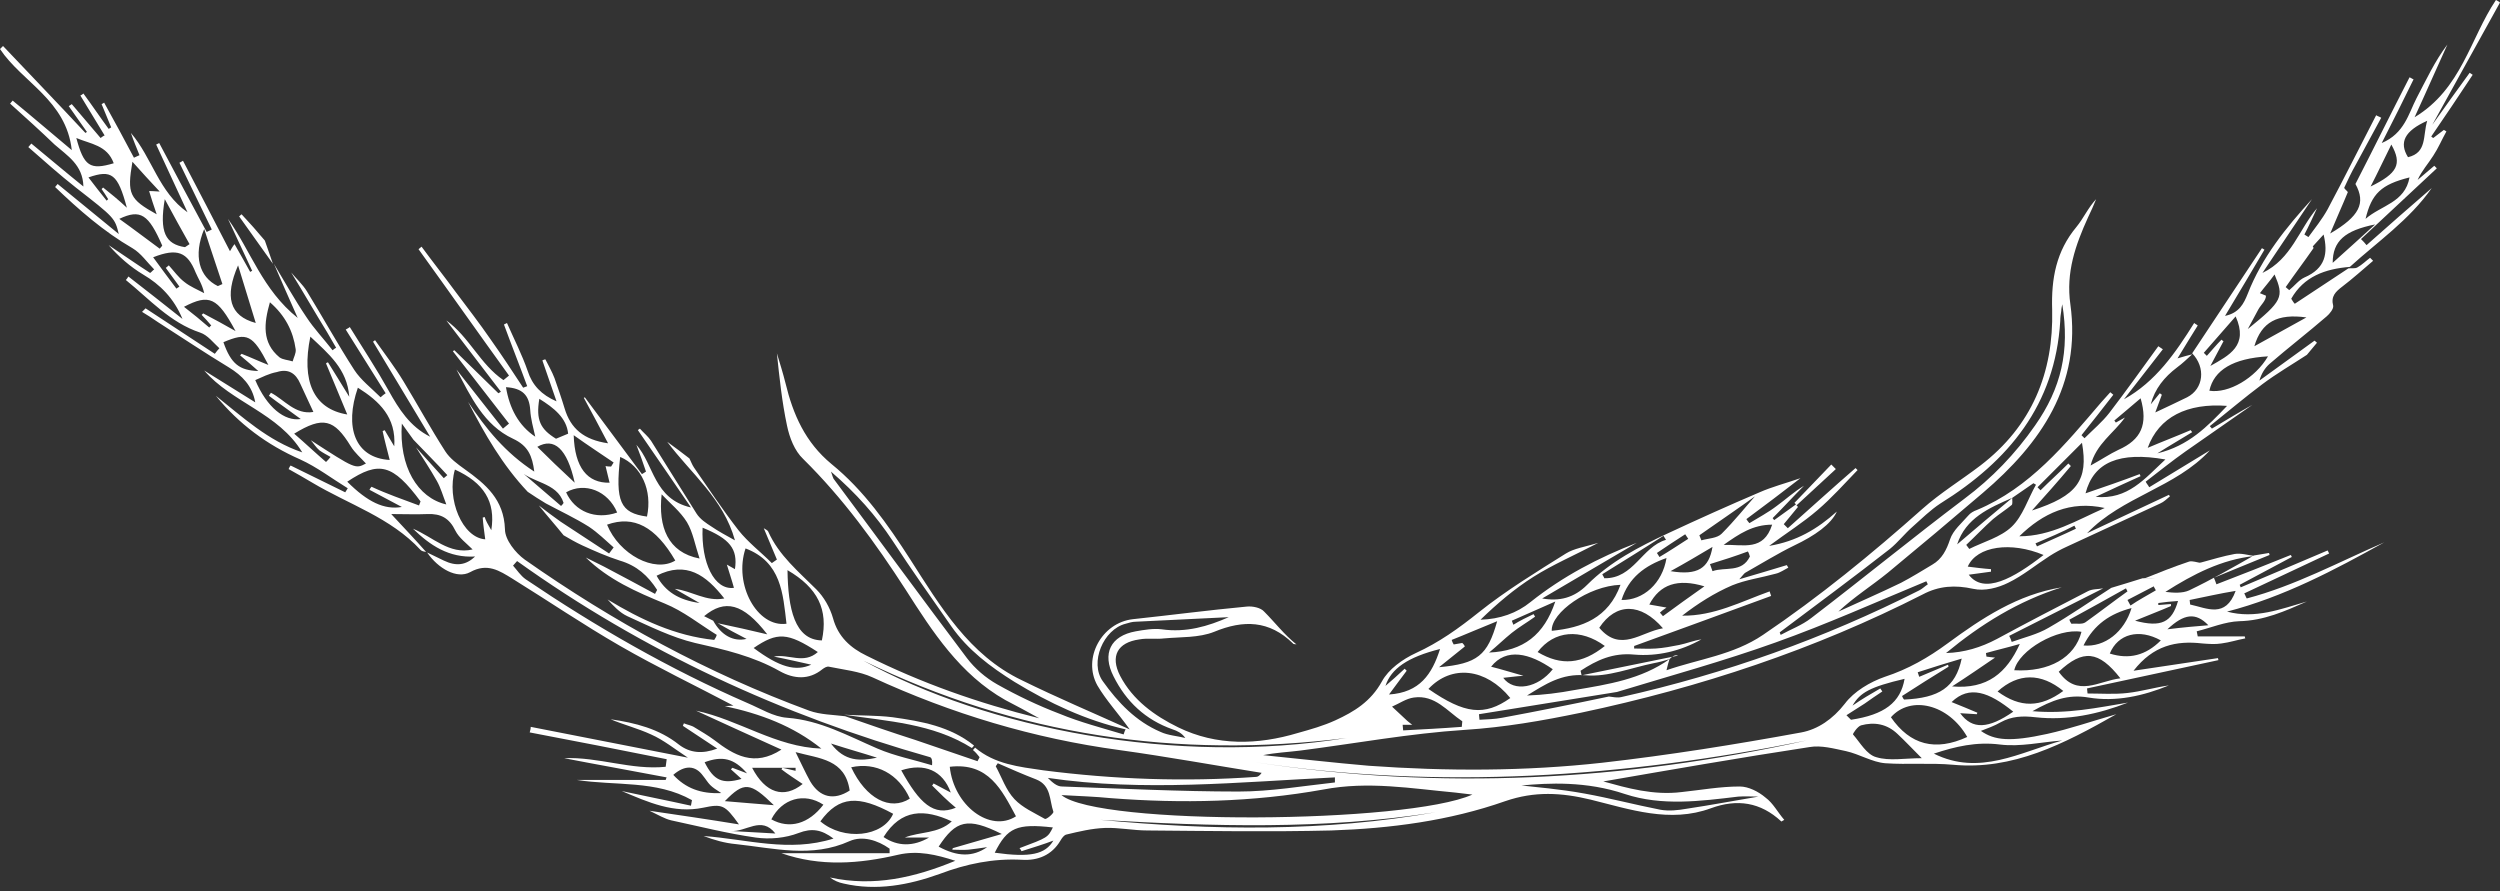 <?xml version="1.0" encoding="UTF-8" standalone="no"?><svg xmlns="http://www.w3.org/2000/svg" xmlns:xlink="http://www.w3.org/1999/xlink" fill="#ffffff" height="176.3" preserveAspectRatio="xMidYMid meet" version="1" viewBox="0.0 -0.2 494.6 176.3" width="494.6" zoomAndPan="magnify"><rect x="0.0" y="-0.2" width="494.6" height="176.3" fill="#333333" stroke="none"/><g id="change1_1"><path d="M330.3,130.2c-0.2,0.6-0.4,1.3-0.6,2.2c6.3-2.2,13.2-3,19.1-7c11.1-7.5,21.5-16,31.5-24.9c3.6-3.2,7.7-5.7,11.5-8.6 c10.2-7.8,14.5-18.4,14.2-30.8c-0.2-6.2,0.8-11.6,4.8-16.4c1.4-1.7,2.3-3.8,3.9-5.5c-0.5,1.2-1,2.4-1.6,3.6 c-2.5,5.5-4.4,10.9-3.5,17.2c2.2,15.9-5.8,27.5-17.3,37.3c-6.2,5.3-12.5,10.6-18.8,15.8c-3.2,2.6-6.7,4.8-9.8,7.7 c4.1-1.9,8.3-3.7,12.4-5.7c2.1-1.1,4.2-2.4,6.2-3.6c1.9-1.1,2.8-2.9,3.5-5c0.6-1.8,2.3-3.2,3.6-4.7c0.4-0.5,1.1-0.9,1.7-1.1 c10.5-4.4,17.5-13,24.6-21.3c0.6-0.7,1.2-1.3,1.8-2c0.2,0.2,0.4,0.3,0.6,0.5c-2.1,2.7-4.2,5.4-6.3,8c0.2,0.2,0.4,0.4,0.6,0.6 c1.7-1.7,3.5-3.2,4.9-5c3.3-4.3,6.5-8.8,9.7-13.2c0.3,0.2,0.6,0.4,0.9,0.6c-2.6,3.3-5.1,6.6-7.7,9.9c6.3-3.5,10.2-9.2,13.9-15.1 c0.2,0.2,0.5,0.3,0.7,0.5c-0.6,1-1.2,1.9-1.8,2.9c-0.6,1-1.3,2.1-2.2,3.6c1.3-0.4,2.1-0.6,2.9-0.8c-1,0.9-1.9,1.8-3,2.6 c-2.5,1.9-4.4,4.2-5.2,7.3c0.6-0.7,1.2-1.5,1.8-2.2c0.1,0.1,0.3,0.2,0.4,0.3c-0.4,1.1-0.8,2.2-1.3,3.5c2.3-1.1,4.3-2,6.3-3 c3.3-1.7,3.7-5.9,1-8.7c4.6-6.9,9.2-13.9,13.8-20.8c0.2,0.1,0.3,0.2,0.5,0.3c-2.5,4.2-5,8.5-7.8,13.1c2.8-0.6,3.7-2.4,4.5-4.4 c2.8-7.2,7.6-13.1,12.7-18.7c-3.2,4.8-6.4,9.5-9.8,14.6c5.8-2.8,7.2-8.6,10.8-12.8c-0.8,1.7-1.6,3.5-2.5,5.2 c0.3,0.2,0.5,0.3,0.8,0.5c1.3-1.8,2.7-3.5,3.8-5.5c3.3-6.2,6.4-12.4,9.6-18.6c0.3,0.2,0.7,0.3,1,0.5c-1.7,3.1-3.4,6.3-5.1,9.4 c-0.8,1.4-1.5,2.9-2.2,4.4c-0.1,0.2,0.5,0.6,0.7,0.9c-1.1,2.7-2.3,5.3-3.5,8.2c5.8-3.4,7.1-6,5-9.8c3.6-7,7.1-14.1,10.7-21.1 c0.3,0.1,0.5,0.3,0.8,0.4c-2,4.1-4,8.1-6.3,12.6c4.5-1.9,5.3-5.8,6.9-8.9c1.9-3.6,3.6-7.3,6.1-10.6c-2.1,4.6-4.1,9.2-6.5,14.4 c9.3-5.6,11-15.6,16.1-23.2c0.3,0.2,0.6,0.3,0.8,0.5c-4.4,8-8.9,16-13.4,24.2c2.5-3.5,4.9-6.9,7.4-10.3c0.2,0.1,0.4,0.3,0.6,0.4 c-2.7,4.1-5.4,8.1-8.2,12.2c0.1,0.1,0.2,0.2,0.4,0.3c0.7-0.5,1.4-1.1,2.1-1.6c0.2,0.1,0.3,0.2,0.5,0.3c-0.9,1.6-1.6,3.3-2.6,4.8 c-1,1.6-2.3,3-3.1,4.8c1.1-0.9,2.2-1.9,3.3-2.8c0.2,0.2,0.3,0.3,0.5,0.5c-5,4.7-10,9.3-15,14c0.4,0.4,0.8,0.8,1.1,1.2 c4.3-3.8,8.6-7.6,12.9-11.3c-4.4,6.3-10.7,10.6-16.2,15.6c-4.9,0.4-9.1,1.9-11.6,6.3c0.2,0.3,0.4,0.7,0.7,1c3.5-2.3,7.1-4.7,10.6-7 c0.6-0.1,1.3,0.1,1.8-0.2c0.9-0.5,1.7-1.3,2.5-1.9c0.2,0.2,0.4,0.4,0.6,0.6c-2,1.7-4,3.5-6.1,5.1c-1.3,1-2.3,1.9-1.8,3.8 c0.1,0.6-0.7,1.6-1.3,2.1c-3.7,3.2-7.6,6.2-11.3,9.4c-0.9,0.8-1.6,1.9-2,3.3c3.6-2.6,7.3-5.3,10.9-7.9c0.2,0.1,0.3,0.3,0.5,0.4 c-0.7,0.8-1.3,1.6-2,2.4c-2.9,1.9-6,3.7-8.8,5.8c-3.6,2.7-6.9,5.5-10.4,8.3c0.1,0.2,0.3,0.3,0.4,0.5c2.7-1.6,5.3-3.2,8-4.7 c-4.4,3.1-8.8,6.1-13.2,9.2c-2.7,1.9-5.3,4-7.9,6c0.2,0.4,0.5,0.7,0.7,1.1c4-2.4,8-4.9,12-7.3c-6.8,7.4-17.3,9.1-24.3,16.4 c5.4-2.5,10.8-5.1,16.2-7.6c0.1,0.1,0.1,0.2,0.2,0.3c-0.6,0.5-1.2,1.1-1.9,1.4c-6.2,2.9-12.4,5.7-18.6,8.6 c-1.1,0.5-2.2,1.1-3.3,1.8c-2.8,1.8-5.3,3.9-8.2,5.3c-2,1-4.7,1.7-6.9,1.2c-3.6-0.8-6.8-0.6-10,1.1c-21.4,10.9-44,18.4-67.6,23.4 c-7.7,1.6-15.2,2.9-23,3.4c-10.9,0.7-21.7,2.7-32.6,4.1c-2.4,0.3-4.8,0.4-7.3,0.9c7,0.7,13.9,1.5,20.9,2.1 c15.4,1.1,30.9,1.1,46.2-0.6c13.2-1.5,26.3-3.6,39.4-6c3.2-0.6,6.2-2.6,8.6-5.7c1.8-2.4,5-4.3,7.9-5.3c4.6-1.5,8.6-3.8,12.4-6.6 c6.8-5,13.9-9.7,22.6-11.1c-8.6,2.7-16,7.3-22.9,13c3.6-0.1,6.9-1.1,10.1-2.8c5.9-3.2,11.9-6.3,17.9-9.4c0.9-0.5,2-0.4,3.1-0.6 c-6.2,3.1-12.4,6.3-18.6,9.4c0.2,0.4,0.4,0.8,0.5,1.2c2.5-0.9,5.1-1.5,7.3-2.8c4.2-2.4,8.2-5.2,12.4-7.9c2.1-0.6,4.2-1.3,6.2-1.9 c1.1,0,2.2,0.1,3.2-0.2c2.8-0.9,5.6-1.9,8.3-2.9c2.2-0.6,4.5-1.3,6.7-1.7c1.2-0.2,2.6,0.2,3.9,0.4c-6.5,0.7-12.1,3.6-17.6,7.1 c1.6,0.2,3.4,0.3,4.7-0.3c4.4-2.1,8.6-4.5,12.8-6.9c1-0.2,2-0.3,3-0.5c0,0.1,0.1,0.2,0.1,0.4c-3.7,1.5-7.3,3-11,4.5 c0.2,0.4,0.3,0.8,0.5,1.3c4.9-1.9,9.8-3.8,14.7-5.8c0.1,0.1,0.2,0.3,0.2,0.4c-3.4,1.8-6.9,3.7-10.3,5.5c0.1,0.2,0.1,0.3,0.2,0.5 c5.7-2.4,11.5-4.9,17.2-7.3c0.1,0.2,0.2,0.4,0.3,0.6c-5.6,2.6-11.2,5.3-16.8,7.9c0.2,0.3,0.3,0.7,0.5,1c9.5-2.5,18.2-7.2,27.2-11.1 c-9.9,5.5-19.9,10.8-31.1,13.7c5.6,1.5,10.6-0.5,15.8-2c-4.3,1.9-8.5,3.8-13.4,3.9c-2.8,0.1-5.6,1.3-8.4,2c0.1,0.3,0.1,0.7,0.2,1 c3.1,0,6.2,0,9.3,0c0,0.1,0.1,0.3,0.1,0.4c-1.6,0.3-3.1,0.8-4.7,1c-1.2,0.2-2.5,0.1-3.8,0c-5.2-0.6-9.7,0.4-13.6,5.4 c5.9-0.9,11.3-1.7,16.7-2.5c0,0.1,0.1,0.3,0.1,0.4c-8.7,1.9-17.3,3.7-26,5.6c0,0.3,0.1,0.7,0.1,1c2.6,0,5.3,0.2,7.9-0.1 c2.7-0.3,5.4-1.1,8.2-1.5c-5.1,2.1-10.5,3.3-15.9,2.4c-4-0.7-7.2,0.5-11.1,2.7c6.9,0.6,12.9-0.7,18.9-1.7c-5.9,2.3-12,3.6-18.3,2.9 c-2.6-0.3-4.7-0.2-6.9,1c-1.2,0.7-2.6,1.2-3.9,1.7c2.7,1.9,5.8,2.2,13.1,0.6c4.5-1,8.8-2.5,13.7-3.9c-10.4,5.9-20.5,11.1-32.3,10 c-4.5-0.4-9,0-13.4-0.3c-2.6-0.2-5.1-1.8-7.8-2.4c-2.4-0.5-4.9-1.2-7.2-0.8c-13.8,2.1-27.5,4.5-40.8,6.8c4.7,1.3,9.9,2.8,15.5,2.1 c3.8-0.4,7.6-1.1,11.5-1.1c1.7,0,3.7,1,5.1,2.2c1.5,1.1,2.4,2.9,3.7,4.4c-0.4,0.2-0.6,0.4-0.6,0.3c-4.1-3.8-8.7-4.5-13.9-2.6 c-8.1,3-16.1,0.2-23.8-1.7c-5.8-1.4-11.1-1.7-16.9,0.3c-11.1,3.9-22.7,5.4-34.4,5.8c-12.1,0.3-24.3,0.1-36.4,0 c-2.8,0-5.6-0.6-8.4-0.5c-2.6,0.1-5.1,0.7-7.6,1.3c-0.5,0.1-0.9,0.7-1.2,1.2c-1.7,2.9-4.5,4-7.6,3.8c-5.7-0.3-11,0.8-16.3,2.8 c-6.1,2.2-12.5,3.4-19,1.9c-1-0.2-1.9-0.6-2.7-1.2c8.7,1.9,16.8,0,24.8-3.3c-3.7-1.2-7.4-2.1-11.3-1.2c-7.7,1.8-15.4,2.4-23.1-0.3 c7.1,0,14.3,0,21.4,0c0-0.3,0-0.6,0-0.9c-2.4-1.7-5.4-2.6-7.9-1.5c-7.5,3.4-15,1.4-22.5,0.6c-2.2-0.2-4.3-0.8-6.4-1.6 c8.5,0.6,16.9,3.3,25.7,0.5c-2.4-1.8-4.3-2.1-6.9-1.1c-2.6,1-5.7,1.3-8.5,0.9c-5.6-0.8-11.1-2.2-16.7-3.4c-1.3-0.3-2.6-1.1-4.3-1.9 c6.1,0.9,11.6,1.7,17.7,2.7c-2.8-3.9-3.3-4.1-7.1-3.3c-5.8,1.2-10.9-1.1-16.1-3.3c4.6,1,9.2,1.9,13.7,2.9c0.1-0.4,0.1-0.7,0.2-1.1 c-7.1-4-15.2-2.8-22.8-4c5.9,0,11.8,0,17.6,0c0.1-0.2,0.1-0.4,0.2-0.5c-6.8-1.3-13.6-2.5-20.3-3.8c6.8-0.3,13.3,2.4,20.1,1.7 c0.1-0.5,0.1-1,0.2-1.5c-9-1.8-18.1-3.6-27.1-5.3c0.1-0.4,0.2-0.7,0.2-1.1c10.2,2,20.3,4,31.1,6.1c-2.6-1.7-4.8-3.5-7.3-4.6 c-2.6-1.2-5.4-1.9-8-3c4.9,0.7,9.6,1.9,13.5,5c2.2,1.7,4.7,1.9,7.6,0.8c-2.3-1.5-4.5-3-6.8-4.5c0.1-0.2,0.1-0.3,0.2-0.5 c0.7,0.3,1.5,0.4,2.1,0.8c1.3,0.8,2.7,1.6,3.9,2.5c3.9,3,7.9,5.4,13.3,1.9c-5.7-2.6-11.3-5.1-16.9-7.7c8.5,1.8,15.8,7.2,24.8,7.5 c-5.6-4.5-12.1-6.9-19.1-8.4c0.5,0,1.1-0.1,1.7-0.1c-7.6-4-15.1-7.6-22.4-11.8c-7.3-4.2-14.2-8.9-21.3-13.3c-2.6-1.6-5-3.2-8.4-1.3 c-2.6,1.4-6.3-0.7-8.5-3.9c1.1,0.5,2.2,1.1,3.3,1.6c2.5,1.2,4.4,0.9,6.2-0.8c-5.2,0.3-8.9-2.2-12.3-5.5c3.9,1.6,7.2,5.2,11.8,4.1 c-1.2-1.2-2.7-2.3-3.4-3.7c-1.2-2.5-2.9-3.4-5.5-3.3c-2.3,0.1-4.5,0-7.2,0c2.6,2.8,4.8,5.1,6.9,7.5c-0.4-0.1-0.8-0.1-1.1-0.4 c-5.9-6.4-14.2-9-21.4-13.3c-1.5-0.9-3.1-1.8-4.7-2.7c0.1-0.2,0.2-0.5,0.4-0.7c3.6,1.8,7.2,3.5,10.8,5.3c0.2-0.3,0.3-0.5,0.5-0.8 c-3.1-1.9-6.1-4.2-9.4-5.7c-6.6-2.9-12.1-7-16.7-12.6c5.3,4.2,10.3,8.9,17.1,11.2c-4.7-7.8-13.9-9.8-19.4-16.2 c3.4,2.1,6.7,4.2,10.1,6.3c-0.6-3.3-2.6-5.3-5.2-6.9c-4.8-2.9-9.4-6-14.1-9c-1-0.7-2.1-1.4-3.1-2c0.2-0.2,0.5-0.5,0.7-0.7 c4.6,3,9.1,6,13.7,9c0.3-0.4,0.6-0.8,0.9-1.1c-1.2-1.1-2.3-2.6-3.8-3.1c-6-2-10-6.6-14.7-10.4c0.2-0.2,0.3-0.4,0.5-0.7 c3.5,2.7,6.9,5.4,10.7,8.4c-1.7-4.1-4.4-6.8-7.8-8.8c-2.5-1.5-4.8-3.5-6.8-5.8c2.7,1.8,5.4,3.7,8.2,5.5c0.3-0.2,0.5-0.5,0.8-0.7 c-1.4-1.4-2.6-3.2-4.3-4.2c-5.7-3.3-10.6-7.6-15.3-12.1c0.2-0.2,0.3-0.4,0.5-0.6c3.9,3.2,7.8,6.4,12.1,9.9 c-0.8-3.2-0.8-3.2-8.5-9.2c-3.2-2.5-6.3-5.3-9.4-8c0.2-0.2,0.4-0.5,0.6-0.7c3.4,2.8,6.7,5.6,10.3,8.5c-0.1-4.3-3.2-6.1-5.7-8.3 C8,25.7,5,23,2,20.3c0.2-0.2,0.3-0.4,0.5-0.6c3.8,3.1,7.5,6.3,11.7,9.8C13.1,19.6,4.4,16.1,0,9.5c0.2-0.2,0.4-0.4,0.6-0.6 C6,14.6,11.5,20.3,16.9,26.1c0.1-0.1,0.2-0.1,0.3-0.2c-1.2-1.7-2.4-3.4-3.6-5.1c0.2-0.1,0.4-0.3,0.6-0.4c1.9,2.2,3.8,4.5,5.7,6.7 c0.3-0.2,0.5-0.4,0.8-0.5c-1.6-2.6-3.2-5.3-4.8-7.9c0.2-0.1,0.4-0.2,0.6-0.4c1.7,2.3,3.3,4.7,5,7c0.2-0.1,0.3-0.2,0.5-0.3 c-0.6-1.5-1.3-3.1-1.9-4.6c0.2-0.1,0.4-0.2,0.5-0.3c2,3.6,4,7.3,5.9,10.9c0.4-0.2,0.7-0.3,1.1-0.5c-0.6-1.5-1.2-2.9-1.7-4.4 c4.2,4.9,5.5,11.7,11.2,15.7c-2.1-4.5-4.1-8.9-6.2-13.4c0.2-0.1,0.4-0.2,0.6-0.3c3.1,5.9,6.3,11.8,9.4,17.6c0.3-0.2,0.7-0.3,1-0.5 c-2.1-4.4-4.3-8.8-6.4-13.2c0.2-0.1,0.4-0.2,0.7-0.4c3.1,5.9,6.2,11.9,9.3,17.9c0.3-0.5,0.5-0.9,0.9-1.4c1.1,1.9,2.1,3.7,3.1,5.5 c0.1-0.1,0.3-0.2,0.4-0.2c-1.6-3.4-3.2-6.9-4.8-10.3c4.5,6.3,6.8,14,13.8,19.6c-1.8-4.1-3.3-7.4-4.7-10.7c2.1,3.5,4.1,7.1,6.4,10.5 c1.5,2.3,3.5,4.4,5.2,6.6c0.2-0.2,0.5-0.4,0.7-0.5c-0.6-1-1.2-2.1-1.8-3.1c-2.4-3.9-4.7-7.9-7.1-11.8c1,1.2,2.3,2.4,3.1,3.7 c3.2,5.2,6.1,10.5,9.4,15.6c1.3,2,3.4,3.6,5.2,5.4c0.3-0.3,0.7-0.6,1-0.8c-2.6-4.2-5.3-8.4-7.9-12.6c0.3-0.2,0.6-0.3,0.8-0.5 c2.6,4.2,5.3,8.3,7.7,12.6c2,3.6,4.2,7.1,8.2,9.1c-3.8-6.3-7.5-12.5-11.3-18.8c0.1-0.1,0.3-0.2,0.4-0.3c1.9,2.7,3.9,5.3,5.6,8.1 c2.8,4.6,5.4,9.4,8.3,13.9c0.9,1.4,2.4,2.5,3.8,3.5c4.2,3,7.8,6,8,11.9c0,2.1,2.1,4.7,3.9,6c17.5,12.3,36.2,22.5,56.3,29.9 c2.2,0.8,4.7,0.8,7.1,1.1l0,0c4.6,1.6,9.2,3.2,13.9,4.7c4.1,1.4,8.2,2.8,12.3,4.2c0.1-0.3,0.3-0.5,0.4-0.8c-0.4-0.5-0.8-1-1.3-1.4 c0.1-0.2,0.3-0.3,0.4-0.5c3.9,3.3,8.7,3.8,13.5,4.5c14,1.8,28,2.3,42.1,1.3c0.3,0,0.7-0.2,1.1-0.8c-9.4-1.5-18.7-3.2-28.1-4.5 c-17-2.3-33.3-7.2-48.9-14.4c-2.6-1.2-5.7-1.5-8.6-2.1c-0.4-0.1-0.9,0.2-1.3,0.5c-2.7,2.2-5.7,1.9-8.4,0.4c-5.3-3-11-4.3-16.8-5.6 c-4.6-1.1-9-3.3-13.4-5.3c-1.5-0.7-2.7-2-3.9-3.3c6.6,4,13.4,7.2,21.1,8c0.2-0.3,0.4-0.6,0.5-1c-3.4-2.1-6.6-4.7-10.3-6.2 c-5.6-2.3-11.1-4.7-15.6-9.1c1.2,0.6,2.4,1.2,3.6,1.8c3.4,1.8,6.8,3.6,10.1,5.4c0.1-0.3,0.3-0.5,0.4-0.8c-1.8-2.8-4-4.8-7.4-5.8 c-2.5-0.8-5-1.9-7.4-3c-1.3-0.6-2.5-1.3-3.7-2c-1.6-2-3.3-3.9-4.9-5.9c1.4,1.1,2.9,2.2,4.3,3.2c3.2,2.1,6.4,4.2,9.6,6.3 c0.3-0.4,0.6-0.8,0.9-1.2c-1.6-1.4-3.1-2.9-4.9-4.1c-2.7-1.7-5.7-3.1-8.5-4.6c-1.2-0.7-2.4-1.5-3.6-2.3c-5-5.3-8.5-11.4-11.8-17.8 c3.5,5.3,7.4,10.1,13.1,13.8c-0.4-3.1-1.2-5.1-4.2-6.5c-5.8-2.7-8.4-8.4-11.2-13.7c3.1,3.9,6.1,7.8,9.2,11.7c0.4-0.3,0.8-0.7,1.2-1 c-3.7-4.8-7.4-9.5-11.1-14.3c0.1-0.1,0.2-0.2,0.3-0.2c2.9,2.8,5.8,5.7,8.7,8.5c0.2-0.1,0.3-0.2,0.5-0.3c-3.6-4.7-7.2-9.4-10.8-14.1 c4.5,3.2,6.7,8.7,11.3,11.8c0.4-0.3,0.7-0.6,1.1-0.9c-6-8.3-11.9-16.7-17.9-25c0.2-0.2,0.4-0.3,0.6-0.5c2.2,3,4.5,5.9,6.7,8.9 c2.4,3.2,4.8,6.3,7,9.5c2.2,3.1,4.3,6.3,6.4,9.5c0.3-0.1,0.5-0.2,0.8-0.3c-1.5-4.1-3.1-8.1-4.6-12.2c0.2-0.1,0.4-0.2,0.6-0.3 c1.4,3.2,3,6.3,4.1,9.5c0.9,2.8,2.7,4.7,5.7,6c-0.9-2.7-1.9-5.4-2.8-8.1c0.2-0.1,0.4-0.2,0.6-0.2c0.6,1.2,1.3,2.4,1.8,3.7 c0.7,2,1.4,4,2,6c1.2,4,3.8,6.2,8.6,6.9c-1.7-3.3-3.3-6.2-4.8-9c0.1,0,0.2-0.1,0.2-0.1c3.8,5.1,7.5,10.1,11.3,15.2 c0.3-0.2,0.5-0.3,0.8-0.5c-0.6-1.8-1.2-3.5-1.9-5.3c3.5,3.9,3.4,10.7,10.8,12.4c-3.7-5.4-7.1-10.4-10.5-15.3 c0.1-0.1,0.2-0.2,0.4-0.3c0.7,0.8,1.6,1.5,2.2,2.4c3,4.8,6,9.6,9,14.4c0.7,1.1,1.9,1.9,3,2.6c1.3,0.9,2.8,1.7,4.6,2.7 c-2.3-8.3-8.7-13.2-13.4-19.5c1.5,1.1,3,2.2,4.4,3.3c0.3,0.6,0.5,1.2,0.9,1.8c2.9,4.2,5.7,8.4,8.8,12.4c1.9,2.4,4.4,4.3,6.6,6.5 c0.3-0.2,0.7-0.5,1-0.7c-0.9-2.1-1.7-4.1-2.6-6.2c0.3,0.2,0.8,0.4,0.9,0.7c2.1,4.7,6,7.9,9.5,11.4c1.5,1.5,2.7,3.6,3.3,5.7 c1,3.7,3.5,5.9,6.6,7.4c10.8,5.4,22.1,9.4,34.2,12.4c-2.5-1.4-4.6-2.5-6.7-3.6c-9-5.1-14.4-13.5-19.7-21.8 c-6-9.3-12.4-18.1-20.3-25.9c-1.7-1.6-2.7-4.2-3.2-6.6c-1-4.7-1.5-9.5-2-14.3c0.6,2,1.2,3.9,1.7,5.9c1.5,6.2,3.9,11.7,9.1,16 c6.4,5.2,11.1,11.9,15.6,18.9c5.9,9.2,11.6,18.9,22.1,23.9c6.9,3.4,14,6.4,21.3,9.7c-2.3-3.2-4.7-5.8-6.4-8.7 c-3-5.4,0.9-12.4,7-13.1c7.5-0.8,15.1-1.8,22.6-2.5c1.1-0.1,2.7,0.2,3.4,1c2.1,2.1,4,4.6,6.4,6.5c-0.2-0.1-0.6,0-0.7-0.2 c-4.7-4.6-9.8-4.7-15.6-2.3c-3,1.2-6.6,1-9.9,1.3c-1.6,0.2-3.3-0.1-4.9,0.2c-4.3,0.6-5.8,3.3-3.8,7.2c2.5,4.8,6.8,7.9,11.5,10.2 c7.6,3.7,15.7,3.5,23.7,1.1c2.5-0.7,5-1.4,7.4-2.5c3.7-1.7,7-3.7,9.2-7.7c1.3-2.4,4.1-4.4,6.7-5.6c4.6-2.1,8.5-4.9,12.5-8.1 c5.4-4.3,11.3-7.9,17.2-11.6c1.6-1,3.7-1.3,6.4-2.1c-4.8,2.5-9,4.3-12.8,6.7c-3.8,2.4-7.2,5.3-10.5,8.5c3.8-0.1,7.2-1.3,9.9-3.5 c6.4-5.1,13.5-8.8,21-11.7c-6.1,3.6-12.1,7.1-18.7,11c3.4,0.6,6.3-0.1,8.9-2.7c4.6-4.6,10.2-7.5,16-10.2c6-2.8,12-5.5,18.1-8.1 c2.5-1.1,5.2-1.8,8.1-2.8c-3.6,2.8-7.2,5.5-10.7,8.1c0.2,0.3,0.4,0.6,0.6,0.8c1.8-1.1,3.7-2.1,5.4-3.4c1.8-1.3,3.4-2.8,5.4-4 c-2.1,2.1-4.1,4.3-6.2,6.4c0.1,0.1,0.2,0.3,0.3,0.4c1.4-1,2.9-2.1,4.3-3.1c0.1,0.2,0.3,0.3,0.4,0.5c-0.9,1.1-1.9,2.3-2.8,3.4 c0.3,0.3,0.5,0.5,0.8,0.8c4.5-4,8.9-8,13.4-11.9c0.1,0.1,0.3,0.3,0.4,0.4c-2.6,2.7-5.1,5.5-7.9,7.9c-2.9,2.5-6.1,4.5-9.6,7.1 c5.4-0.9,9.5-3.3,13.4-6.8c-1.1,2.5-4.4,4.8-8.4,6.7c-3.3,1.6-6.5,3.6-9.7,5.4c-0.2,0.1-0.4,0.4-1.2,1.3c3.7-1.1,6.5-1.9,9.4-2.8 c0.1,0.2,0.2,0.3,0.3,0.5c-0.8,0.4-1.6,1-2.5,1.2c-2.9,0.8-5.9,1.2-8.6,2.3c-3.5,1.5-6.8,3.6-9.9,6c6.3,0.1,11.7-2.8,17.3-4.8 c0.1,0.3,0.2,0.6,0.3,0.9c-9,3.3-18,6.6-27.1,9.9c0,0.2,0,0.3,0,0.5c1.4,0,2.9,0.1,4.3,0c1.5-0.1,3.1-0.4,4.6-0.7 c1.5-0.3,2.9-0.9,4.4-1.1c-4.1,2.3-8.7,3.4-13.3,3c-4.2-0.4-7.4,1.1-10.6,3.2c0.1,0.3,0.1,0.6,0.2,0.9c6.4-1.3,12.8-2.6,19.1-3.9 C331.3,129.3,330.8,129.7,330.3,130.2c-1,0.3-2,0.6-3.1,0.8c-4.5,0.9-9.1,2.8-13.5,2.4c-4.8-0.4-8,1.8-11.6,4 c3.2-0.1,6.3-0.5,9.5-1.1C318.1,135.2,324.7,134.2,330.3,130.2z M142,123.1c3.3,0.7,6.5,1.4,9.8,2.2c-4.8-6.2-8.4-7-12.5-3.6 c0.6,0.3,1.2,0.6,1.8,0.9c1.6,2.9,4,4.2,6.6,3.6C145.9,125.3,143.9,124.2,142,123.1z M398.1,98.3c0,0.5,0.1,1.2-0.1,1.4 c-1.2,1-2.5,1.8-3.7,2.8c-1.8,1.6-3.5,3.4-5.3,5.1c0.2,0.3,0.4,0.5,0.6,0.8c2.8-1.4,6.2-2.3,8.4-4.4c2.2-2.1,3.2-5.5,4.8-8.3 c-0.2-0.1-0.3-0.2-0.5-0.3C400.9,96.4,399.5,97.3,398.1,98.3c-4.6,2-9.2,4-10.9,9.2C390.8,104.4,394.4,101.4,398.1,98.3z M81.8,86.8c-0.7-1-1.4-1.9-2.3-3.2c-0.6,8.5,3.1,14.7,8.8,16c-0.7-1.8-1.1-3.3-1.9-4.7c-1.3-2.3-2.7-4.4-4.1-6.6 c1.8,2,3.7,4.1,5.5,6.1c0.2-0.2,0.5-0.4,0.7-0.6C86.4,91.5,84.1,89.2,81.8,86.8z M318.3,137.6c0.8,0.1,1.7,0.3,2.5,0.1 c20.5-4.6,40.1-11.6,58.9-21.1c0.6-0.3,1.1-0.8,1.7-1.2c-0.1-0.2-0.2-0.4-0.3-0.6c-9.9,4.1-19.7,8.5-29.8,12.1 c-10.3,3.7-20.9,6.6-31.4,9.8c-9.1,1.5-18.2,2.9-27.3,4.4c0,0.4,0.1,0.7,0.1,1.1c1.5-0.1,3-0.1,4.5-0.4 C304.2,140.5,311.2,139.1,318.3,137.6z M210,157.1c7.3,6.1,68.3,5.7,81.3-0.1c-1.1-0.1-2.3-0.3-3.4-0.4c-8.7-0.8-17.2-2.3-26.1-0.6 c-13.9,2.5-28,2.8-42.1,1.7C216.7,157.4,213.6,157.3,210,157.1z M102.3,110.8c-0.3,0.3-0.5,0.6-0.8,0.9c0.8,0.9,1.5,2,2.5,2.7 c13.9,9.4,28.5,17.8,43.9,24.5c2.6,1.1,5.1,2.7,7.8,2.9c6.6,0.5,12.1,3.6,17.9,6.1c3.5,1.5,7.2,2.2,10.8,3.3c0.1-1-0.1-1.5-0.4-1.6 C154.7,141.3,127.3,128.7,102.3,110.8z M352.1,124.9c0.1,0.2,0.1,0.4,0.2,0.5c2-1.1,4.2-1.9,6-3.3c10.2-7.8,20.1-15.9,30.3-23.6 c5.5-4.1,10.1-8.9,14-14.5c5.2-7.4,6.9-14.8,5.4-24c-0.1,0.5-0.2,0.9-0.2,1.3c-0.1,0.7-0.2,1.3-0.2,2c-1,16.6-10.2,27.7-23.7,36.1 c-2,1.3-3.7,3-5.5,4.6c-1.6,1.4-2.9,3.1-4.5,4.4C366.6,114.1,359.3,119.5,352.1,124.9z M222.3,145.1c0.1-0.3,0.2-0.7,0.4-1 c-7.9-1.8-15.1-5.2-22-9.4c-4.8-3-9.2-6.3-12.5-11c-3.9-5.6-7.9-11.2-11.6-16.9c-3.3-5-7.2-9.4-12.2-13.7c0.3,0.9,0.4,1.2,0.5,1.4 c8.8,11.8,17.5,23.7,26.4,35.5c1.6,2.1,3.7,3.9,6,5.2c3.9,2.2,8.1,4.2,12.3,5.8C213.7,142.7,218,143.8,222.3,145.1z M264.1,154.6 c0-0.3,0-0.7,0-1c-18.9,0.9-37.8,2.9-56.8,0.1c0.9,0.9,1.8,1.7,2.8,1.7c11.6,0.4,23.3,1,34.9,1 C251.4,156.4,257.7,155.3,264.1,154.6z M243.1,121.9c-6.1,0.3-12.2,0.6-18.4,0.9c-0.7,0-1.3,0.2-2,0.4c-4.4,1.1-7.2,7.7-4.5,11.4 c3,4.2,6.5,7.9,11.4,10c1.5,0.7,3.3,0.8,4.9,1.2c-0.7-1-1.6-1.4-2.5-1.7c-5.4-1.9-9.2-5.5-11.7-10.5c-2.3-4.5-0.6-8,4.4-8.9 c1.7-0.3,3.5-0.6,5.1-0.4C234.7,125,239,123.7,243.1,121.9z M187.9,151.5c0.8,7.7,8,13.1,13.1,9.8 C198.2,156.1,195.6,150.6,187.9,151.5z M147.5,108.3c-2.4,7.1,2.3,15.7,8.1,14.9C154.9,117.3,154.6,111,147.5,108.3z M282.6,136.1 c7.2,5,11.1,5.4,16.2,1.8C294,132,287.2,131.2,282.6,136.1z M389.2,145.6c-3.7-6.5-11.2-8.3-15.1-3.9 C377.9,147.2,382.9,148.5,389.2,145.6z M70.8,76.5c-2.7,7.8-0.6,13.9,6.3,14.3c-0.5-2-1-3.8-1.4-5.7c0.1-0.1,0.3-0.1,0.4-0.2 c0.6,1,1.2,2,1.9,3.2C78.4,82.4,75.1,79.2,70.8,76.5z M248.3,150.6c36.6,5.6,73,3.7,109.1-4.3C321.2,153.6,284.9,156.1,248.3,150.6 z M170.8,130.5c24.6,13.5,61.9,20.8,95.6,15.3C233,150,201.1,145.3,170.8,130.5z M428.4,90.7c-9.1-1.6-14.2,0.5-15.8,6.7 c3.8-1.3,7.3-2.5,10.7-3.8c0.1,0.1,0.1,0.3,0.2,0.4c-2.9,1.3-5.7,2.6-8.9,4.1C421,98.7,424.3,94.5,428.4,90.7z M61.4,66.4 c-1.8,8.8,0.6,14.3,7.3,15.4c-1.5-3.7-2.9-6.9-4.2-10.1c0.1-0.1,0.2-0.2,0.4-0.2c1.4,2.2,2.7,4.4,4.2,6.8 C68.7,72.8,65,69.8,61.4,66.4z M97.2,104.7c0.9-5.7-1.5-9.4-7.2-12c-1.7,5.9,1.5,13.5,6,13.8c-0.2-1.5-0.4-2.9-0.5-4.3 c0.1,0,0.2-0.1,0.4-0.1C96.1,102.8,96.5,103.5,97.2,104.7z M404.3,109.6c-6.4-2.7-13.2-1.8-15,2.3c1.6,0.2,3.1,0.4,4.6,0.5 c0,0.2,0,0.3,0,0.5c-1.5,0.2-2.9,0.4-4.4,0.6C392.5,117.5,398.4,114.2,404.3,109.6z M162.3,162.3c4.6,3.9,12.4,3.1,14.4-1.5 C169.9,157.1,166,157.2,162.3,162.3z M301,155.2c2.6,0.3,7.6,0.7,12.5,1.6c5,0.9,9.9,2.2,15,3.2c1.7,0.3,3.5,0.1,5.2-0.2 c4.7-0.7,9.4-1.6,14.2-2.4c-1.3,0-2.7-0.1-4,0c-7.5,0.9-15.1,1.9-22.4-0.5C313.8,154.3,306.3,154.7,301,155.2z M424.9,88.4 c2.8-1.2,5.7-2.3,8.5-3.5c0.1,0.1,0.2,0.3,0.3,0.4c-2.1,1.3-4.2,2.5-6.9,4.2c6.2-1.5,9.9-5.3,13.8-9.4 C432.7,79.5,427.1,82.3,424.9,88.4z M133.6,110.7c-3.9-6.7-8.2-9-13.5-7.1C122.5,109.5,129.5,113.2,133.6,110.7z M197.4,150.8 c-0.1,0.2-0.3,0.4-0.4,0.6c1.2,2.2,2,4.7,3.7,6.5c1.6,1.7,3.9,2.7,6,3.9c0.3,0.2,1.8-1.1,1.7-1.4c-0.8-2.3-0.4-5.2-3.4-6.4 C202.4,153,199.9,151.9,197.4,150.8z M82.9,99.8c0.1-0.3,0.2-0.5,0.3-0.8c-5.5-7.4-8.2-8.1-14.5-3.9c4,4,7.3,5.6,10.8,5 c-2.1-1.1-4.3-2.3-6.4-3.4c0.1-0.2,0.2-0.4,0.4-0.6C76.5,97.5,79.7,98.6,82.9,99.8z M289.2,143.6c0-0.4,0.1-0.7,0.1-1.1 c-3-2-5.4-5.3-9.6-4.7c-1.5,0.2-2.9,1.2-4.3,1.8c1,0.9,2,1.9,3,2.8c0.2,0.2,0.4,0.3,1,0.8c-0.9,0-1.4,0-1.9,0 c0,0.4,0.1,0.7,0.1,1.1C281.4,144.1,285.3,143.9,289.2,143.6z M162.6,126.5c1.3-6.1-0.8-10.4-6.8-13.9 C155.9,120.2,157.2,126.4,162.6,126.5z M50.5,75c2.3,5.4,5.8,8.2,9,7.7c-2-1.5-4.2-3-6.3-4.6c0.1-0.2,0.3-0.4,0.4-0.6 c2.7,1.4,4.8,4.4,8.4,3.8c-0.9-2-1.8-3.8-2.6-5.6c-0.9-2.1-2.4-3-4.6-2.3C53.2,73.7,51.9,74.4,50.5,75z M380.2,149.8 c-1.9-1.9-3.3-3.4-4.8-4.8c-2.1-2-4.6-2.4-7.2-1.7c-0.7,0.2-1.7,1.7-1.6,1.8c1.4,1.6,2.7,4,4.6,4.5 C373.8,150.4,376.8,149.8,380.2,149.8z M408,146.3c-4.1,0.3-8.3,1.3-12.3,0.8c-4.7-0.6-8.9,0.4-13.1,1.8 C391.6,153.4,399.7,148.6,408,146.3z M58.2,85.6c2.2,1.9,4.2,3.8,6.3,5.6c0.3-0.3,0.6-0.6,0.9-1c-0.7-0.4-1.5-0.8-2.2-1.3 c-0.7-0.6-1.1-1.3-1.7-2c8.8,5.7,8.8,5.7,10.9,4.6c-1-1.1-2.2-2.1-3-3.4C66.1,82.7,63.9,82.1,58.2,85.6z M320.6,115.5 c-6.3,0.2-13.8,5.5-13.6,9.1C313,124,318.2,122.1,320.6,115.5z M398.5,132.4c6.9,0.4,12-2.5,13.3-7.6 C407.1,124,399.4,128.4,398.5,132.4z M402,100.8c9-2.9,11.2-6,9.9-13.4c-3.1,3.1-6,6-8.8,8.8c0.2,0.2,0.4,0.4,0.6,0.6 c1.8-1.8,3.7-3.5,5.5-5.3c0.2,0.2,0.3,0.3,0.5,0.5C407.2,95,404.6,97.9,402,100.8z M139,104.2c-0.3,6.9,2.3,12.4,6.2,11.9 c-0.4-1.5-0.9-2.9-1.4-4.6c0.7,0.4,1.1,0.6,1.6,0.9C146,108.4,144.4,106.4,139,104.2z M128,102c1.1-5.2-1.1-10-5.3-11.8 C121.7,99,122.7,101.3,128,102z M184.4,155.2c0.1-0.1,0.2-0.2,0.3-0.4c1.1,0.6,2.1,1.1,3.4,1.8c-1.6-4.4-5.2-5.9-9.8-4.4 c3.6,6.5,6.4,9.2,10.8,7.4C187.4,158.2,185.9,156.7,184.4,155.2z M217.7,162c22.2,2.1,44.3,2.4,66.3-1.5 C261.9,164,239.8,163.3,217.7,162z M168.1,156.2c-0.9-6.2-5.9-6.3-10.7-7.6c1.1,2.2,1.9,4,2.9,5.8 C162.2,157.6,165,158.2,168.1,156.2z M329,124.1c-4.4-5.1-9.3-5.1-12.6-0.1C320.6,129,324.7,124.8,329,124.1z M420.4,82.4 c-2.2,3.1-5.7,5.2-6.8,9.5c2.2-1.2,3.8-2.3,5.5-3.1c4.5-2,5.9-5,4.4-10.2c-1.8,1.5-3.5,3-5.2,4.4c0.1,0.1,0.2,0.3,0.3,0.4 C419.2,83.1,419.8,82.7,420.4,82.4z M304.2,128.8c4.7,2.8,8.8,2.4,13.3-1.2C312.7,124.1,307.5,124.5,304.2,128.8z M399.5,105.9 c6.3,0,11.4-3.2,16.9-5.6C409.6,98.8,404.2,101.3,399.5,105.9z M398.3,140.6c-4.8-3.9-8.7-5.3-12.2-1.9c1.8,0.7,3.4,1.4,5.1,2.1 c0,0.1-0.1,0.2-0.1,0.3c-1.1-0.1-2.1-0.1-3.3-0.2C390.2,144.2,393.4,144,398.3,140.6z M180,157.8c-2.2-4.9-6.7-7.3-11.6-6.2 C171.3,157.8,176.1,160.3,180,157.8z M138.4,119.1c-2.1-1.2-3.5-2-4.9-2.8c3.4,0.4,6.2,2.6,9.8,1.9c-3.6-4.6-7.5-7.5-13.4-4.5 C131.6,116.8,134.2,118.5,138.4,119.1z M297.4,133.9c2.1,2.9,6.9,2,9.8-1.7c-4.6-3.2-9.2-4.3-12.2-0.5c2,0.5,3.9,1.1,6.4,1.8 C299.7,133.6,298.6,133.8,297.4,133.9z M138.4,110.3c-0.9-2.7-1.3-5.2-2.5-7.2c-1.3-2.1-3.3-3.7-5-5.5 C130.2,104,132.1,109.1,138.4,110.3z M174.8,165.4c2.8,1.9,5.9,1.9,9,0.1c-1.6,0-3.2,0-4.8,0c3-1.2,6.6-0.7,9.3-3.2 C182.9,159.8,178.3,159.8,174.8,165.4z M296.2,122.7c-3.5,1.4-6.2,2.6-9,3.7c0.1,0.3,0.2,0.6,0.4,0.9c0.6-0.1,1.1-0.2,1.7-0.3 c0.2,0.2,0.4,0.4,0.5,0.7c-1.7,1.4-3.4,2.7-5.1,4.1C292.3,131.1,294.3,129.5,296.2,122.7z M407.3,132.7c3.7,5.2,7.9,1.8,12.2,1.3 C415.2,128.5,412.1,128.2,407.3,132.7z M395.2,136.6c4.5,3.3,8.5,3.2,13-0.1C403.8,132.9,399.3,132.9,395.2,136.6z M153.1,129.7 c2.9-0.6,5.9,1.6,8.7-0.9c-6-3.9-8-4-12.7-0.8c5.1,3.8,8.3,4.7,11.4,3.3C158.2,130.8,155.7,130.2,153.1,129.7z M202.1,168.2 c-0.1-0.2-0.2-0.4-0.4-0.6c5.6-2.1,5.6-2.1,6.6-4.1c-7.1-0.8-9,0-11.5,5c7.1,1,10,0.3,11.6-2.4 C206.6,166.8,204.3,167.5,202.1,168.2z M185.7,167.3c3.7,2,6.7,2.1,9.6,0.1c-1.5,0.2-2.6,0.4-3.7,0.5c-1.1,0.1-2.1,0-3.2,0 c0-0.1,0.1-0.2,0.1-0.3c3.2-0.9,6.5-1.9,9.7-2.8C191.4,161.4,189.1,162.1,185.7,167.3z M284.9,128.2c-6.4,1.6-9.7,3.9-10.8,7.3 c1.2-1,2.5-2.2,3.8-3.4c0.1,0.1,0.2,0.2,0.4,0.4c-1.1,1.5-2.2,2.9-3.5,4.7C280.9,136.8,283.3,133.2,284.9,128.2z M53.4,59.6 c-1.2,4.2-1.6,8,1.9,10.9C56,71,57,71,57.9,71.3c0.2-0.8,0.7-1.6,0.6-2.4C58,65.3,56.4,62.2,53.4,59.6z M303.4,121.3 c0.1,0.2,0.2,0.3,0.3,0.5c-1.5,1.1-3.1,2-4.6,3.2c-1.5,1.2-2.8,2.5-4.5,3.9c6.8-0.3,10.9-3.5,13.1-10.1c-3.2,1.4-5.9,2.6-8.6,3.8 c0.1,0.3,0.2,0.5,0.3,0.8C300.7,122.6,302.1,121.9,303.4,121.3z M376.3,137.5c0.1,0.2,0.2,0.5,0.4,0.7c6.9-0.3,10.2-2.4,11.4-8.1 c-3.1,0.9-5.9,1.8-8.7,2.7c0.1,0.3,0.2,0.6,0.3,0.9c1.9-0.8,3.8-1.6,5.7-2.4c0,0.1,0.1,0.3,0.1,0.4 C382.4,133.6,379.4,135.5,376.3,137.5z M372,136c0.1,0.2,0.3,0.4,0.4,0.6c-1.2,0.8-2.4,1.6-3.5,2.4c-1.2,0.8-2.4,1.5-3.6,2.3 c0.3,0.3,0.6,0.6,0.9,0.9c6.6-1,9.8-3.4,10.6-8.1c-6.8,1.6-8.8,2.7-10.3,5.3C368.2,138.2,370.1,137.1,372,136z M437.1,77.1 c3.8,0.6,9.1-2.5,11.6-6.8C441.8,70.7,438,73,437.1,77.1z M392.9,129c0,0.2,0.1,0.5,0.1,0.7c0.5,0.1,0.9,0.1,1.7,0.2 c-2.8,1.9-5.4,3.7-8.5,5.7c7,0.6,10.8-2.7,13.4-8.4C397.2,127.9,395,128.4,392.9,129z M30.3,50.7c1.6,2.2,3.1,4.2,4.6,6.2 c0.2-0.1,0.4-0.3,0.6-0.4c-0.9-1.2-1.8-2.5-2.7-3.7c0.2-0.2,0.4-0.3,0.6-0.5c1,1.1,1.9,2.4,3.1,3.3c1.1,0.9,2.6,1.5,3.9,2.2 c-0.4-1.8-1.2-2.9-1.7-4.1C37.1,49.7,35.1,48.8,30.3,50.7z M120.9,92.1c0.2-0.3,0.3-0.5,0.5-0.8c-2.5-1.7-5.1-3.4-7.9-5.4 c0.2,6.4,2.7,9.5,7.1,9.4c-0.3-1.1-0.5-2.2-0.8-3.3C120.2,92.1,120.6,92.1,120.9,92.1z M122.1,101.2c-1.8-4.3-6.4-6.1-10.1-4 C113.7,101,117.8,102.7,122.1,101.2z M162.9,159c-3.8-2.5-8.2-1.2-10.3,2.9C156.2,163.9,160,162.8,162.9,159z M44.2,67.5 c1.5,4.3,3.2,5.6,6.9,5.7c-1.1-1-2.3-2-3.6-3.1c0.1-0.1,0.2-0.2,0.3-0.3c1.8,0.7,3.5,1.5,5.3,2.2C50,66,48.9,65.5,44.2,67.5z M328.4,121c0.2,0.2,0.4,0.5,0.6,0.7c2.6-1.9,5.2-3.8,8.2-5.9c-5.3-1.6-8.8-0.4-10.9,3.6c1.1,0.2,2.2,0.4,3.4,0.6 C329.1,120.4,328.7,120.7,328.4,121z M157.4,152.3c0-0.2,0-0.4,0-0.6c-2.8,0-5.5,0-8.6,0c2.6,5,6.3,6.2,10,3.2 c-1.5-1-2.9-1.9-4.2-2.9c0.1-0.1,0.1-0.2,0.2-0.3C155.7,151.9,156.5,152.1,157.4,152.3z M459.7,46.2c-1.6,1.8-3.3,3.6-5,5.4 c-0.1-0.1-0.2-0.2-0.3-0.3c1-0.9,2.1-1.9,3.1-2.8c0.1,0.1,0.2,0.2,0.2,0.4c-1.8,2.6-3.7,5.1-5.5,7.7c0.2,0.2,0.5,0.4,0.7,0.6 c1-0.8,1.9-2,3-2.5C460.1,52.9,460.6,49.9,459.7,46.2z M320.8,118.5c4.3,0.1,8.1-3.3,8.9-8.3C325.4,111.7,322.2,114.1,320.8,118.5z M412.2,127.5c4.2,0.4,8.1-2.7,9.5-7.4C417.5,121.2,414.3,123.3,412.2,127.5z M46.6,65.3c-3.6-6.7-5.2-7.4-10.2-4.8 c1.8,1.4,3.4,2.7,5,4.1c0.1-0.1,0.2-0.3,0.4-0.4c-0.6-0.7-1.2-1.4-1.9-2.1c0.1-0.1,0.2-0.2,0.3-0.3C42.3,62.9,44.5,64.1,46.6,65.3z M437.3,72.2c3.7-2.1,7.6-4,5-9.8c-2.3,2.6-4.3,4.9-6.3,7.2c0.2,0.2,0.4,0.4,0.6,0.6c1-1.1,1.9-2.2,2.9-3.2 c0.1,0.1,0.2,0.2,0.4,0.3C439.1,68.8,438.2,70.5,437.3,72.2z M50.6,63.7c-1.1-3.6-2.2-7.2-3.5-11.4C44.4,58.5,45.4,62.3,50.6,63.7z M427.5,126.5c-4.3-2.4-8.5-1.3-10.1,2.6C421.2,130.3,424.5,129.5,427.5,126.5z M26.2,31.8c-1.1,6.4-0.6,7.4,4.8,10.4 c-0.6-1.8-1.1-3.2-1.5-4.6c0.4,0,0.8,0,2.1,0.1C29.6,35.6,28.1,33.9,26.2,31.8z M106.7,78.7c-0.7,4.2,0.2,6,3.3,7.9 c0.9-0.4,1.5-0.6,2.4-1C112.1,82.5,109.6,80.5,106.7,78.7z M105.9,86.2c-0.4-1.8-0.9-3.5-1-5.3c-0.2-2.9-1.5-4.3-4.8-4.5 C100.8,80.6,102.6,84,105.9,86.2z M43.1,56.4c0.3-0.1,0.6-0.3,0.9-0.4c-1.1-3.4-2.3-6.8-3.6-10.9C38.2,50.4,39.4,54.6,43.1,56.4z M446,68.3c3.4-1.9,6.9-3.8,10.3-5.7C450.6,61.8,447.4,63.5,446,68.3z M447.1,57.8c0.4,0.2,0.8,0.3,1.2,0.5c0,1-1,1.8-1.5,2.7 c-0.7,1.3-1.4,2.6-2.1,3.9c6.9-5.6,7.2-6.3,5.3-10.8C449,55.5,448,56.6,447.1,57.8z M476.7,34.9c-5.6,1.4-7.5,3.2-8.7,8.2 C471.1,40.4,475.8,39.9,476.7,34.9z M144.6,152c0.1-0.1,0.2-0.2,0.3-0.3c0.8,0.3,1.6,0.6,2.9,1.1c-2.6-3-4.9-3.5-8.4-2.2 c1.8,3.6,3.5,4.4,7.3,3.3C145.9,153.2,145.3,152.6,144.6,152z M22.5,32.1c-1.3-3.6-4.6-3.8-7.4-5C16.6,32.7,17.8,33.5,22.5,32.1z M36.6,48.7c0.3-0.2,0.6-0.4,0.9-0.6c-1.6-2.8-3.1-5.6-4.9-8.9C31.5,45.7,32.7,48.1,36.6,48.7z M142.7,156.7 c-1.1-0.7-1.7-1.1-2.2-1.6c-0.5-0.5-0.9-1.2-1.4-1.8c-1.5-2.1-3.6-2.2-5.9-0.2C135.6,155.7,138.6,156.9,142.7,156.7z M31.6,49 c0.2-0.2,0.3-0.4,0.5-0.6c-2.7-6.2-4.3-7.3-8.5-5.3C26.4,45.1,29,47.1,31.6,49z M25.1,40.9c-1.8-6.7-3-7.6-7.6-6 c1.2,1.6,2.4,3.1,3.6,4.6c0.1-0.1,0.2-0.2,0.3-0.3c-0.4-0.7-0.9-1.4-1.3-2c0.1-0.1,0.2-0.2,0.3-0.3C21.9,38.1,23.4,39.3,25.1,40.9z M336.2,105.7c0.1,0.3,0.3,0.7,0.4,1c1.4-0.4,3.1-0.4,4-1.3c2.6-2.6,4.9-5.5,6.6-7.4C344.3,100.1,340.2,102.9,336.2,105.7z M433.2,118.5c0,0.3,0.1,0.6,0.1,0.9c3.3,0.7,7,2.8,9-2.7C439.2,117.2,436.2,117.9,433.2,118.5z M469.9,44.2 c-6,1.2-8.4,3.3-8.4,7.6C464.6,49,467.3,46.6,469.9,44.2z M317,113.4c0.1,0.3,0.3,0.5,0.4,0.8c5.8,0.1,7.4-6.2,12.2-7.6 c-0.2-0.3-0.3-0.5-0.5-0.8C325.1,108.4,321,110.9,317,113.4z M350.6,103.6c-3.8,0-6.5,1.8-9.6,4C345,107.5,348.9,108.9,350.6,103.6 z M113.7,95.3c-1.5-6.8-4.1-9-7.4-7.1C108.5,90.4,110.8,92.6,113.7,95.3z M143.4,158.3c3.3,0.3,6.2,0.5,9.7,0.8 C148.4,154.5,147.2,154.4,143.4,158.3z M420.9,116.8c-0.1-0.2-0.2-0.4-0.3-0.6c-3.7,2.1-7.4,4.1-11.2,6.2c0.1,0.3,0.2,0.5,0.4,0.8 c1-0.1,2.1,0.2,2.8-0.3C415.4,120.9,418.1,118.8,420.9,116.8z M480.2,23.7c-4.5,2-5.6,4.3-3.8,7.2C480.2,30,479.3,26.7,480.2,23.7z M422.4,122.6c5.2,1.4,7.3,0.3,8.5-3.9c-1.4,0.1-2.6,0.2-3.9,0.4c0,0.1,0,0.3,0,0.4c0.8-0.1,1.7-0.1,2.5-0.2c0,0.1,0,0.3,0,0.4 C427.2,120.7,424.8,121.6,422.4,122.6z M338.8,108c-2.7,1.6-5.2,3.1-8.3,4.8C335.9,113.7,338.1,112.2,338.8,108z M473.1,28.4 c-1.5,3-2.7,5.6-4.1,8.3C474.3,34.1,475.3,32.3,473.1,28.4z M338.3,111.4c0.2,0.5,0.3,0.9,0.5,1.4c2.5-0.9,5.8,0.4,7.4-2.9 c-0.1-0.3-0.2-0.7-0.4-1C343.4,109.8,340.9,110.6,338.3,111.4z M436.9,123.5c-2.5-2.6-4.8-2.3-8.1,0.8 C432,123.9,434.5,123.7,436.9,123.5z M102.5,92.6c2.8,2.4,5.7,4.9,8.5,7.3c0.2-0.2,0.4-0.4,0.5-0.6C110.2,95.1,105,95.4,102.5,92.6 z M173.5,149.7c-2.8-0.9-5.7-1.7-9.1-2.8C167.1,150.5,170.2,150.4,173.5,149.7z M144.5,164.2c3,0.2,5.9,0.3,8.9,0.5 C150.6,161.1,147.6,164.5,144.5,164.2z M334,106.4c-0.2-0.3-0.4-0.6-0.6-0.9c-1.9,1.2-3.8,2.5-5.6,3.7c0.2,0.3,0.4,0.6,0.5,0.8 C330.2,108.9,332.1,107.6,334,106.4z M426.5,116.6c-0.1-0.3-0.3-0.5-0.4-0.8c-1.7,0.9-3.5,1.8-5.2,2.7c0.2,0.4,0.4,0.7,0.6,1.1 C423.1,118.5,424.8,117.6,426.5,116.6z M402.7,107.3c0.1,0.2,0.2,0.4,0.3,0.6c2.6-1.2,5.2-2.3,7.7-3.5c-0.1-0.2-0.2-0.4-0.3-0.6 C407.9,105.1,405.3,106.2,402.7,107.3z"/><path d="M167,141.2c3.2,0.2,6.4,0.1,9.6,0.5c5.7,0.8,11.4,1.8,16.1,5.6c-0.1,0.2-0.3,0.3-0.4,0.5 C184.5,142.9,175.6,142.5,167,141.2L167,141.2z"/><path d="M435.6,111.2c-2.8,1-5.5,2-8.3,2.9c-1,0.3-2.1,0.1-3.2,0.2c3-1.2,6-2.4,9-3.4C433.7,110.7,434.7,111.1,435.6,111.2z"/><path d="M52.4,47.4c0.5,1.5,1.1,3.1,1.6,4.6c-2.2-3.1-4.5-6.3-6.7-9.4c0.2-0.1,0.3-0.3,0.5-0.4C49.4,43.9,50.9,45.6,52.4,47.4z"/><path d="M355,99.3c2.4-2.5,4.9-5.1,7.3-7.6c0.3,0.3,0.6,0.6,0.9,0.9c-2.6,2.4-5.2,4.8-7.8,7.2C355.3,99.6,355.2,99.4,355,99.3z"/></g></svg>